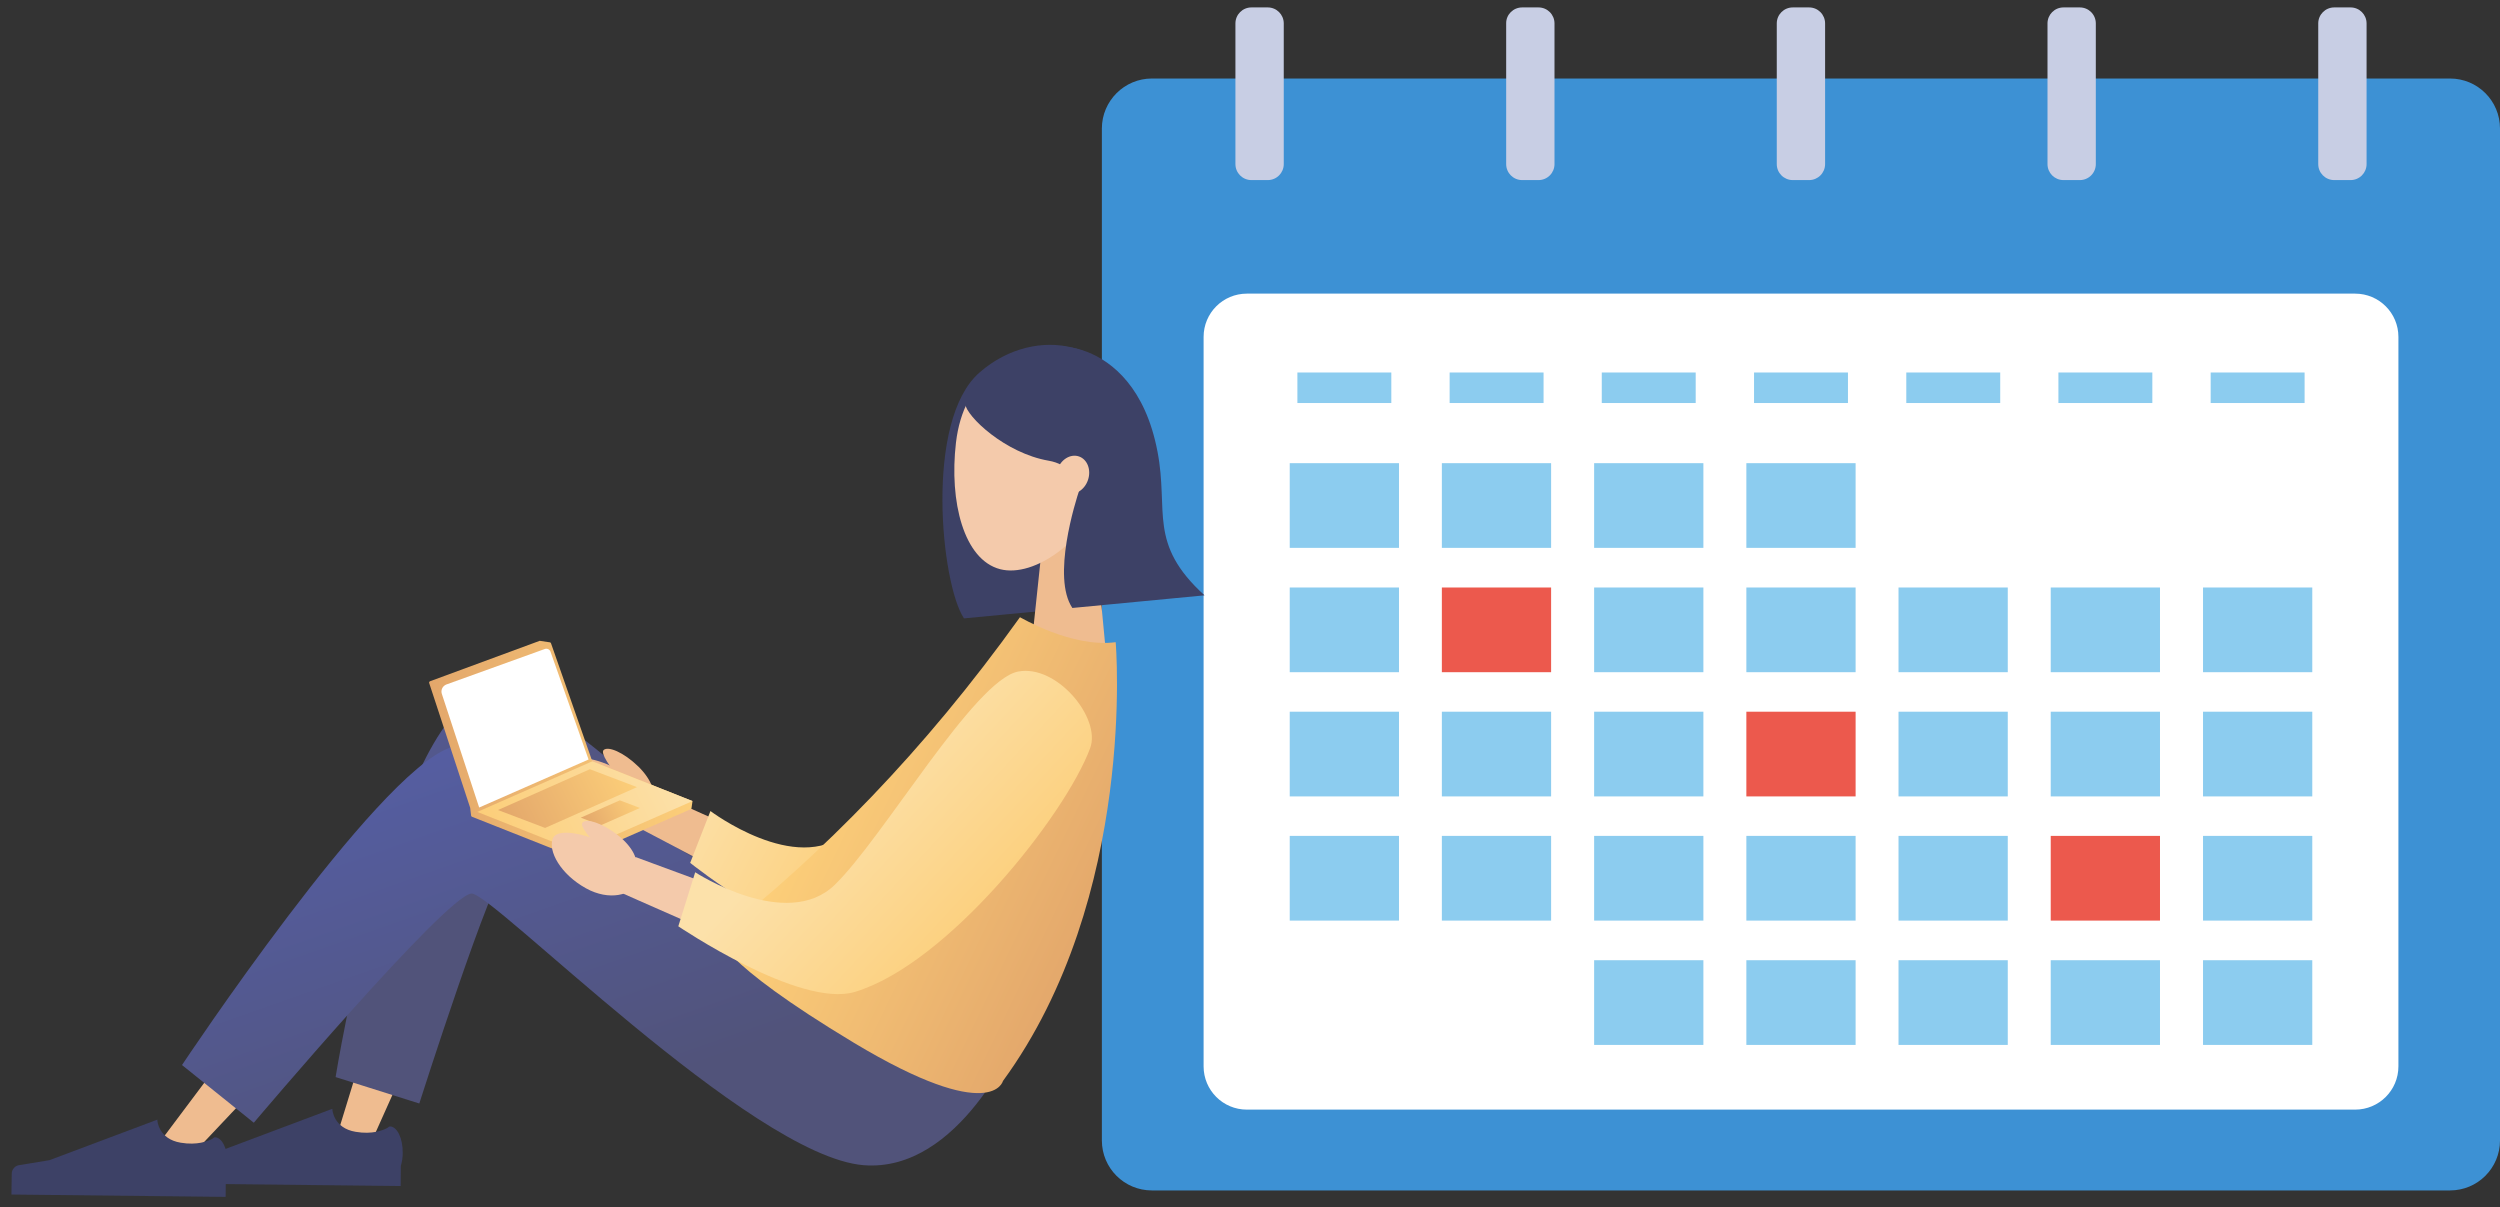 <svg width="205" height="99" viewBox="0 0 205 99" fill="none" xmlns="http://www.w3.org/2000/svg">
<rect x="0" y="0" width="205" height="99" fill="#333333" stroke="none"/>
<path d="M94.454 6.438H200.899C203.168 6.438 205 8.27 205 10.539V93.515C205 95.784 203.168 97.616 200.899 97.616H94.454C92.186 97.616 90.353 95.784 90.353 93.515V10.539C90.353 8.28 92.196 6.438 94.454 6.438Z" fill="#3D91D4"/>
<path d="M102.242 24.078H193.122C195.083 24.078 196.67 25.665 196.67 27.626V87.442C196.67 89.402 195.083 90.989 193.122 90.989H102.242C100.282 90.989 98.695 89.402 98.695 87.442V27.626C98.695 25.665 100.282 24.078 102.242 24.078Z" fill="white"/>
<path d="M143.201 37.98H152.16V44.925H143.201V37.98Z" fill="#8CCCEF"/>
<path d="M130.719 37.98H139.678V44.925H130.719V37.98Z" fill="#8CCCEF"/>
<path d="M118.232 37.98H127.191V44.925H118.232V37.98Z" fill="#8CCCEF"/>
<path d="M105.758 37.98H114.717V44.925H105.758V37.98Z" fill="#8CCCEF"/>
<path d="M180.648 48.175H189.607V55.12H180.648V48.175Z" fill="#8CCCEF"/>
<path d="M168.16 48.175H177.119V55.12H168.16V48.175Z" fill="#8CCCEF"/>
<path d="M155.678 48.175H164.637V55.12H155.678V48.175Z" fill="#8CCCEF"/>
<path d="M143.201 48.175H152.16V55.12H143.201V48.175Z" fill="#8CCCEF"/>
<path d="M130.719 48.175H139.678V55.12H130.719V48.175Z" fill="#8CCCEF"/>
<path d="M118.232 48.175H127.191V55.12H118.232V48.175Z" fill="#EC594D"/>
<path d="M105.758 48.175H114.717V55.12H105.758V48.175Z" fill="#8CCCEF"/>
<path d="M181.275 30.545H188.977V33.048H181.275V30.545Z" fill="#8CCCEF"/>
<path d="M168.79 30.545H176.492V33.048H168.79V30.545Z" fill="#8CCCEF"/>
<path d="M156.316 30.545H164.018V33.048H156.316V30.545Z" fill="#8CCCEF"/>
<path d="M143.831 30.545H151.533V33.048H143.831V30.545Z" fill="#8CCCEF"/>
<path d="M147.006 0.609H148.348C149.072 0.609 149.658 1.195 149.658 1.92V13.457C149.658 14.181 149.072 14.767 148.348 14.767H147.006C146.281 14.767 145.695 14.181 145.695 13.457V1.92C145.695 1.195 146.281 0.609 147.006 0.609Z" fill="#C8CEE4"/>
<path d="M124.816 0.609H126.158C126.883 0.609 127.469 1.195 127.469 1.92V13.457C127.469 14.181 126.883 14.767 126.158 14.767H124.816C124.092 14.767 123.506 14.181 123.506 13.457V1.92C123.495 1.195 124.092 0.609 124.816 0.609Z" fill="#C8CEE4"/>
<path d="M102.615 0.609H103.957C104.682 0.609 105.268 1.195 105.268 1.92V13.457C105.268 14.181 104.682 14.767 103.957 14.767H102.615C101.891 14.767 101.305 14.181 101.305 13.457V1.92C101.305 1.195 101.891 0.609 102.615 0.609Z" fill="#C8CEE4"/>
<path d="M169.205 0.609H170.547C171.272 0.609 171.857 1.195 171.857 1.92V13.457C171.857 14.181 171.272 14.767 170.547 14.767H169.205C168.48 14.767 167.895 14.181 167.895 13.457V1.92C167.895 1.195 168.48 0.609 169.205 0.609Z" fill="#C8CEE4"/>
<path d="M191.406 0.609H192.748C193.473 0.609 194.059 1.195 194.059 1.92V13.457C194.059 14.181 193.473 14.767 192.748 14.767H191.406C190.682 14.767 190.096 14.181 190.096 13.457V1.92C190.096 1.195 190.682 0.609 191.406 0.609Z" fill="#C8CEE4"/>
<path d="M131.345 30.545H139.047V33.048H131.345V30.545Z" fill="#8CCCEF"/>
<path d="M118.87 30.545H126.572V33.048H118.87V30.545Z" fill="#8CCCEF"/>
<path d="M106.386 30.545H114.088V33.048H106.386V30.545Z" fill="#8CCCEF"/>
<path d="M180.648 58.36H189.607V65.306H180.648V58.36Z" fill="#8CCCEF"/>
<path d="M168.16 58.36H177.119V65.306H168.16V58.36Z" fill="#8CCCEF"/>
<path d="M155.678 58.36H164.637V65.306H155.678V58.36Z" fill="#8CCCEF"/>
<path d="M143.201 58.36H152.16V65.306H143.201V58.36Z" fill="#EC594D"/>
<path d="M130.719 58.36H139.678V65.306H130.719V58.36Z" fill="#8CCCEF"/>
<path d="M118.232 58.36H127.191V65.306H118.232V58.36Z" fill="#8CCCEF"/>
<path d="M105.758 58.36H114.717V65.306H105.758V58.36Z" fill="#8CCCEF"/>
<path d="M180.648 68.543H189.607V75.489H180.648V68.543Z" fill="#8CCCEF"/>
<path d="M168.16 68.543H177.119V75.489H168.16V68.543Z" fill="#EC594D"/>
<path d="M155.678 68.543H164.637V75.489H155.678V68.543Z" fill="#8CCCEF"/>
<path d="M143.201 68.543H152.16V75.489H143.201V68.543Z" fill="#8CCCEF"/>
<path d="M130.719 68.543H139.678V75.489H130.719V68.543Z" fill="#8CCCEF"/>
<path d="M118.232 68.543H127.191V75.489H118.232V68.543Z" fill="#8CCCEF"/>
<path d="M105.758 68.543H114.717V75.489H105.758V68.543Z" fill="#8CCCEF"/>
<path d="M180.648 78.738H189.607V85.684H180.648V78.738Z" fill="#8CCCEF"/>
<path d="M168.16 78.738H177.119V85.684H168.16V78.738Z" fill="#8CCCEF"/>
<path d="M155.678 78.738H164.637V85.684H155.678V78.738Z" fill="#8CCCEF"/>
<path d="M143.201 78.738H152.16V85.684H143.201V78.738Z" fill="#8CCCEF"/>
<path d="M130.719 78.738H139.678V85.684H130.719V78.738Z" fill="#8CCCEF"/>
<path d="M79.048 50.708L89.884 49.673C92.785 43.268 93.688 38.404 92.749 33.504C91.75 28.243 85.068 26.413 80.324 30.542C75.773 34.503 77.182 47.951 79.048 50.708Z" fill="#3D4166"/>
<path d="M84.539 53.38L90.619 52.802L89.511 41.172L85.791 41.533L84.539 53.38Z" fill="#EFBC90"/>
<path d="M78.389 36.296C77.823 41.16 79.039 45.904 82.013 46.674C84.806 47.397 89.248 44.363 90.946 39.438C92.728 34.262 91.271 30.65 87.141 29.65C82.747 28.591 79.015 30.963 78.389 36.296Z" fill="#F4CAAB"/>
<path d="M85.635 28.483C87.019 28.351 87.97 28.387 89.21 28.88C91.197 29.675 93.918 31.782 94.917 37.043C95.856 41.943 94.098 44.556 98.769 48.818L87.934 49.853C86.236 47.337 88.175 41.148 88.536 40.089C88.139 39.126 87.645 38.066 85.984 37.777C82.432 37.163 79.242 34.154 79.133 33.094C79.037 32.047 81.926 28.832 85.635 28.483Z" fill="#3D4166"/>
<path d="M87.452 40.438C86.759 40.204 86.425 39.34 86.706 38.508C86.987 37.677 87.777 37.193 88.47 37.427C89.163 37.662 89.497 38.526 89.215 39.357C88.934 40.188 88.145 40.672 87.452 40.438Z" fill="#F4CAAB"/>
<path d="M42.714 59.028L43.075 59.293L69.105 78.364L73.68 81.723L65.89 90.981L61.809 87.032L41.98 67.889L30.133 94.352L29.567 95.616L27.147 94.701L27.556 93.377L37.573 60.726C37.682 60.389 37.85 60.04 38.067 59.739C39.151 58.258 41.233 57.945 42.714 59.028Z" fill="#EFBC90"/>
<path d="M40.282 62.159L40.644 62.364L71.681 80.194L76.606 83.024L69.996 93.064L65.457 89.657L39.139 69.913L15.83 94.606L14.879 95.605L12.893 93.931L13.723 92.824L36.081 63.026C37.032 61.738 38.838 61.34 40.282 62.159Z" fill="#EFBC90"/>
<path d="M68.285 73.403C60.808 74.92 46.036 55.982 40.209 56.728C32.431 57.74 27.519 88.32 27.519 88.32L34.382 90.487C34.382 90.487 40.413 71.573 41.593 70.995C43.086 70.273 58.352 91.944 67.587 93.004C74.762 93.822 79.662 85.467 79.662 85.467L68.285 73.403Z" fill="url(#paint0_linear_8572_14234)"/>
<path d="M72.149 75.534C64.323 79.338 44.47 58.642 36.885 61.315C30.769 63.482 14.925 87.333 14.925 87.333L20.812 92.064C20.812 92.064 36.452 73.572 38.643 73.27C40.256 73.054 61.542 94.773 70.8 95.544C78.734 96.194 83.357 85.057 83.357 85.057L72.149 75.534Z" fill="url(#paint1_linear_8572_14234)"/>
<path d="M83.647 54.236L68.489 73.367L71.114 72.801L55.005 65.566L53.512 64.903L52.127 67.745L53.572 68.503L69.2 76.726C70.078 77.184 71.126 76.967 71.752 76.245L71.824 76.16L87.849 57.74L89.643 55.681L85.332 52.105L83.647 54.236Z" fill="#EFBC90"/>
<path d="M90.715 58.728C88.343 63.989 77.628 75.162 70.019 76.883C65.504 77.906 56.595 70.755 56.595 70.755L58.256 66.505C58.256 66.505 65.263 71.79 69.417 68.299C73.57 64.808 81.24 53.298 84.815 52.852C87.958 52.455 91.786 56.356 90.715 58.728Z" fill="url(#paint2_linear_8572_14234)"/>
<path d="M91.486 52.659C91.486 52.659 93.28 73.523 82.24 88.645C82.24 88.645 81.361 92.317 70.031 85.515C58.702 78.701 58.919 76.75 58.919 76.75C67.383 70.044 75.678 61.725 83.636 50.612C83.648 50.6 87.886 53.141 91.486 52.659Z" fill="url(#paint3_linear_8572_14234)"/>
<path d="M81.939 57.33L67.901 77.797L70.477 77.051L53.634 70.838L52.105 70.273L50.925 73.198L52.418 73.86L68.852 81.096C69.755 81.493 70.79 81.204 71.368 80.446L71.441 80.35L86.394 60.533L88.043 58.353L83.504 55.091L81.939 57.33Z" fill="#F4CAAB"/>
<path d="M89.392 61.352C87.345 66.854 77.69 79.062 70.093 81.338C65.578 82.698 55.621 75.956 55.621 75.956L57.006 71.525C57.006 71.525 64.482 76.401 68.443 72.561C72.404 68.732 79.881 55.778 83.481 55.068C86.659 54.453 90.307 58.884 89.392 61.352Z" fill="url(#paint4_linear_8572_14234)"/>
<path d="M46.963 62.556C46.445 63.556 47.312 65.542 49.274 66.891C51.092 68.131 52.97 67.781 53.548 66.806C54.849 64.639 47.757 61.015 46.963 62.556Z" fill="#EFBC90"/>
<path d="M49.504 61.496C49.877 61.171 51.129 61.677 52.345 62.856C53.465 63.952 53.79 65.084 53.441 65.445C52.67 66.252 48.926 62.002 49.504 61.496Z" fill="#EFBC90"/>
<path d="M15.987 94.641L18.407 94.244L27.256 90.921V90.993C27.256 90.993 27.341 92.51 29.171 92.811C30.519 93.04 31.398 92.691 31.771 92.486C31.855 92.402 31.928 92.366 31.976 92.366C32.566 92.378 33.035 93.341 33.023 94.533C33.023 94.918 32.963 95.291 32.867 95.604L32.855 97.254L15.289 97.061L15.313 95.388C15.301 94.99 15.602 94.665 15.987 94.641Z" fill="#3D4166"/>
<path d="M1.636 95.532L4.056 95.134L12.905 91.811V91.884C12.905 91.884 12.989 93.401 14.819 93.702C16.167 93.93 17.046 93.581 17.42 93.377C17.504 93.292 17.576 93.256 17.624 93.256C18.214 93.268 18.684 94.231 18.672 95.423C18.672 95.809 18.611 96.182 18.515 96.495L18.503 98.144L0.937 97.952L0.962 96.278C0.95 95.881 1.251 95.556 1.636 95.532Z" fill="#3D4166"/>
<path d="M35.261 55.863L44.242 52.552C44.254 52.54 44.278 52.54 44.29 52.552L45.097 52.672C45.133 52.672 45.169 52.709 45.181 52.745L48.552 62.388C48.564 62.412 48.588 62.436 48.612 62.449L56.775 65.687H56.787L56.703 66.265C56.703 66.301 56.679 66.337 56.643 66.349L47.42 70.394C47.396 70.407 47.36 70.407 47.336 70.394L39.161 67.156L38.704 66.975C38.668 66.963 38.644 66.927 38.632 66.891L38.559 66.277C38.559 66.265 38.559 66.265 38.559 66.253L35.188 55.995C35.176 55.947 35.212 55.887 35.261 55.863Z" fill="url(#paint5_linear_8572_14234)"/>
<path d="M36.571 56.139L44.65 53.226C44.843 53.142 45.071 53.238 45.144 53.443L48.262 62.279L39.292 66.216L36.234 56.91C36.126 56.597 36.282 56.272 36.571 56.139Z" fill="white"/>
<path d="M39.137 66.578L48.576 62.425L56.787 65.688L47.348 69.829L39.137 66.578Z" fill="url(#paint6_linear_8572_14234)"/>
<path d="M40.833 66.422L48.37 63.075L52.234 64.544L44.698 67.891L40.833 66.422Z" fill="url(#paint7_linear_8572_14234)"/>
<path d="M47.623 67.048L50.825 65.627L52.475 66.253L49.26 67.674L47.623 67.048Z" fill="url(#paint8_linear_8572_14234)"/>
<path d="M45.337 68.745C44.916 69.78 45.963 71.682 48.046 72.838C49.972 73.91 51.814 73.38 52.296 72.357C53.391 70.069 45.987 67.131 45.337 68.745Z" fill="#F4CAAB"/>
<path d="M47.77 67.444C48.119 67.094 49.407 67.48 50.731 68.539C51.947 69.514 52.381 70.622 52.068 71.019C51.37 71.886 47.24 67.998 47.77 67.444Z" fill="#F4CAAB"/>
<defs>
<linearGradient id="paint0_linear_8572_14234" x1="32.683" y1="47.099" x2="44.636" y2="69.857" gradientUnits="userSpaceOnUse">
<stop stop-color="#555EA3"/>
<stop offset="1" stop-color="#51537A"/>
</linearGradient>
<linearGradient id="paint1_linear_8572_14234" x1="39.527" y1="58.954" x2="50.428" y2="89.841" gradientUnits="userSpaceOnUse">
<stop stop-color="#555EA3"/>
<stop offset="1" stop-color="#51537A"/>
</linearGradient>
<linearGradient id="paint2_linear_8572_14234" x1="60.689" y1="56.389" x2="75.128" y2="64.135" gradientUnits="userSpaceOnUse">
<stop stop-color="#FCE1AA"/>
<stop offset="1" stop-color="#FCCE79"/>
</linearGradient>
<linearGradient id="paint3_linear_8572_14234" x1="67.876" y1="63.047" x2="90.826" y2="74.044" gradientUnits="userSpaceOnUse">
<stop stop-color="#FCCE79"/>
<stop offset="1" stop-color="#E3A76B"/>
</linearGradient>
<linearGradient id="paint4_linear_8572_14234" x1="69.127" y1="64.015" x2="82.242" y2="76.154" gradientUnits="userSpaceOnUse">
<stop stop-color="#FCE1AA"/>
<stop offset="1" stop-color="#FCCE79"/>
</linearGradient>
<linearGradient id="paint5_linear_8572_14234" x1="56.838" y1="61.596" x2="35.134" y2="61.36" gradientUnits="userSpaceOnUse">
<stop stop-color="#FCCE79"/>
<stop offset="1" stop-color="#E3A76B"/>
</linearGradient>
<linearGradient id="paint6_linear_8572_14234" x1="55.21" y1="62.518" x2="40.717" y2="69.737" gradientUnits="userSpaceOnUse">
<stop stop-color="#FCE1AA"/>
<stop offset="1" stop-color="#FCCE79"/>
</linearGradient>
<linearGradient id="paint7_linear_8572_14234" x1="51.475" y1="63.026" x2="41.596" y2="67.947" gradientUnits="userSpaceOnUse">
<stop stop-color="#FCCE79"/>
<stop offset="1" stop-color="#E3A76B"/>
</linearGradient>
<linearGradient id="paint8_linear_8572_14234" x1="52.15" y1="65.604" x2="47.941" y2="67.7" gradientUnits="userSpaceOnUse">
<stop stop-color="#FCCE79"/>
<stop offset="1" stop-color="#E3A76B"/>
</linearGradient>
</defs>
</svg>
